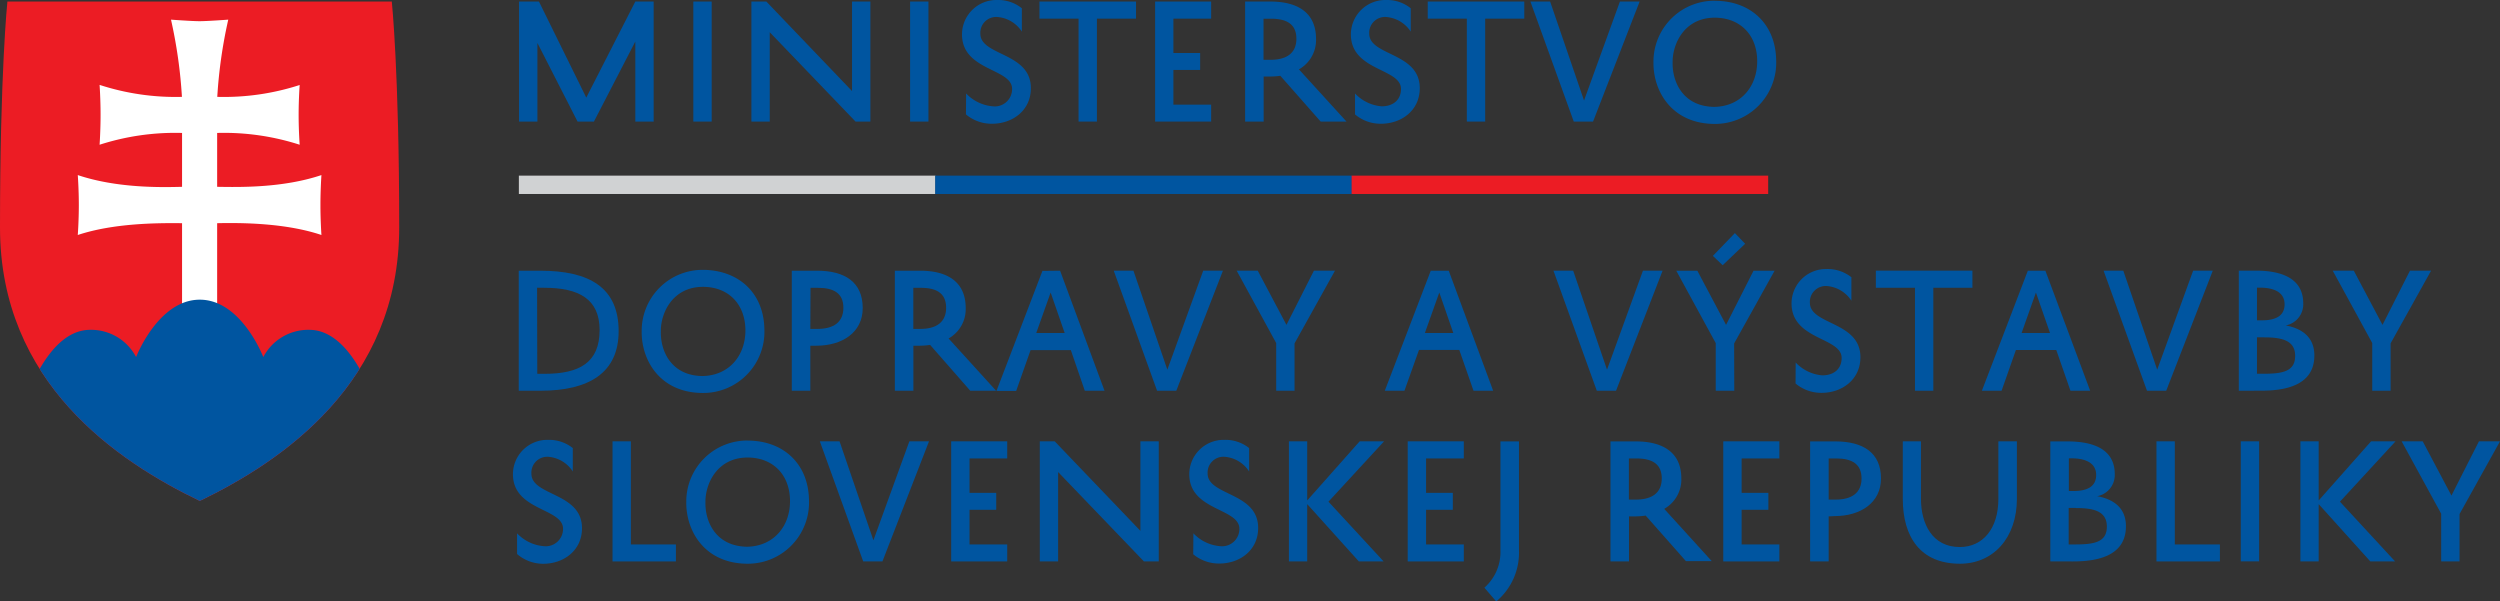 <svg id="Layer_1" data-name="Layer 1" xmlns="http://www.w3.org/2000/svg" xmlns:xlink="http://www.w3.org/1999/xlink" viewBox="0 0 404.68 97.35"><rect x="0" y="0" width="404.68" height="97.35" fill="#333333" stroke="none"/><defs><clipPath id="clip-path" transform="translate(-7.66 -6.32)"><path id="SVGID" d="M40,6.57H8.86S7.66,18,7.66,43.15,26.68,81,40,87.41C53.26,81,72.28,68.29,72.28,43.15s-1.2-36.58-1.2-36.58Z" fill="none"/></clipPath></defs><polygon points="102.84 19.68 102.84 6.72 96.14 19.68 93.49 19.68 86.99 6.95 86.99 19.68 84.02 19.68 84.02 0.25 87.24 0.25 94.9 15.8 102.84 0.25 105.81 0.25 105.81 19.68 102.84 19.68" fill="#0055a0"/><rect x="112.23" y="0.25" width="2.97" height="19.43" fill="#0055a0"/><polygon points="140.89 0.25 140.89 19.68 138.49 19.68 124.6 5.22 124.6 19.68 121.63 19.68 121.63 0.25 124.05 0.25 137.92 14.74 137.92 0.25 140.89 0.25" fill="#0055a0"/><rect x="147.32" y="0.25" width="2.97" height="19.43" fill="#0055a0"/><path d="M164.05,21.45a6.68,6.68,0,0,0,4.33,2.08,2.8,2.8,0,0,0,3.11-2.82c0-3.36-8.11-2.89-8.11-8.82a5.58,5.58,0,0,1,5.69-5.57,6.09,6.09,0,0,1,4,1.34v3.78a5.2,5.2,0,0,0-4-2.37,2.56,2.56,0,0,0-2.72,2.69c0,3.64,8.18,3,8.18,8.83,0,3.64-3,5.76-6.28,5.76a6.45,6.45,0,0,1-4.23-1.51Z" transform="translate(-7.66 -6.32)" fill="#0055a0"/><polygon points="168.26 0.25 183.89 0.25 183.89 3.02 177.56 3.02 177.56 19.68 174.59 19.68 174.59 3.02 168.26 3.02 168.26 0.25" fill="#0055a0"/><polygon points="196.05 19.68 186.98 19.68 186.98 0.25 196.05 0.25 196.05 3.02 189.94 3.02 189.94 8.58 194.27 8.58 194.27 11.32 189.94 11.32 189.94 16.94 196.05 16.94 196.05 19.68" fill="#0055a0"/><path d="M214.91,18.59a13.21,13.21,0,0,1-1.7.12h-1V26h-3V6.57h4.08c4.48,0,7.4,1.83,7.4,6.06a5.45,5.45,0,0,1-2.77,4.92L225.62,26h-4.18ZM212.19,16h1.14c2.57,0,4.18-1.06,4.18-3.41s-1.56-3.24-4.1-3.24h-1.22Z" transform="translate(-7.66 -6.32)" fill="#0055a0"/><path d="M227,21.45a6.65,6.65,0,0,0,4.32,2.08c1.81,0,3.12-1,3.12-2.82,0-3.36-8.11-2.89-8.11-8.82a5.58,5.58,0,0,1,5.69-5.57,6.11,6.11,0,0,1,4,1.34v3.78a5.24,5.24,0,0,0-4-2.37,2.56,2.56,0,0,0-2.72,2.69c0,3.64,8.18,3,8.18,8.83,0,3.64-3,5.76-6.28,5.76A6.4,6.4,0,0,1,227,24.84Z" transform="translate(-7.66 -6.32)" fill="#0055a0"/><polygon points="231.11 0.25 246.74 0.25 246.74 3.02 240.41 3.02 240.41 19.68 237.44 19.68 237.44 3.02 231.11 3.02 231.11 0.25" fill="#0055a0"/><polygon points="256.41 16.27 262.22 0.25 265.41 0.25 257.87 19.68 254.75 19.68 247.73 0.25 250.92 0.25 256.41 16.27" fill="#0055a0"/><path d="M285.25,6.45c5.72,0,9.8,3.68,9.92,9.54a9.92,9.92,0,0,1-10.06,10.39c-6.9-.08-9.87-5.37-9.8-10a9.86,9.86,0,0,1,9.94-9.94m-.09,17.18c4.35-.07,7-3.39,6.94-7.52s-2.74-6.89-6.85-6.92c-5,0-6.87,4.33-6.84,7.2-.08,3.33,1.78,7.19,6.75,7.24" transform="translate(-7.66 -6.32)" fill="#0055a0"/><path d="M91.63,69.57V50.14h3.46c7.94,0,12.71,2.69,12.71,9.79,0,6.72-4.77,9.64-12.66,9.64Zm3-2.74h1.18c5.64,0,8.91-1.81,8.91-7.08,0-5.06-3.39-6.85-9-6.85H94.6Z" transform="translate(-7.66 -6.32)" fill="#0055a0"/><path d="M121.47,50c5.72.05,9.8,3.69,9.92,9.55a9.91,9.91,0,0,1-10.06,10.38c-6.9-.07-9.87-5.36-9.8-10A9.87,9.87,0,0,1,121.47,50m-.09,17.19c4.35-.08,7-3.39,6.94-7.52s-2.74-6.9-6.85-6.92c-5,0-6.87,4.32-6.84,7.19-.08,3.34,1.78,7.2,6.75,7.25" transform="translate(-7.66 -6.32)" fill="#0055a0"/><path d="M138.83,62.28v7.29h-3V50.14h4.08c4.48,0,7.4,1.82,7.4,6.06,0,3.93-3.32,6.08-7.49,6.08Zm0-2.72H140c2.57,0,4.18-1.07,4.18-3.42s-1.56-3.23-4.11-3.23h-1.21Z" transform="translate(-7.66 -6.32)" fill="#0055a0"/><path d="M158.22,62.15a11.74,11.74,0,0,1-1.71.13h-1v7.29h-3V50.14h4.08c4.47,0,7.39,1.82,7.39,6.06a5.45,5.45,0,0,1-2.77,4.91l7.69,8.46h-4.18Zm-2.72-2.59h1.13c2.58,0,4.18-1.07,4.18-3.42s-1.55-3.23-4.1-3.23H155.5Z" transform="translate(-7.66 -6.32)" fill="#0055a0"/><path d="M179.26,50.14l7.19,19.43h-3.19L181,63h-6.52l-2.33,6.6h-3.19l7.44-19.43ZM175.4,60.22H180l-2.27-6.55Z" transform="translate(-7.66 -6.32)" fill="#0055a0"/><path d="M242.17,50.14l7.19,19.43h-3.18l-2.3-6.6h-6.53L235,69.57h-3.18l7.44-19.43Zm-3.86,10.08h4.6l-2.27-6.55Z" transform="translate(-7.66 -6.32)" fill="#0055a0"/><polygon points="188.96 59.84 194.77 43.81 197.96 43.81 190.41 63.25 187.3 63.25 180.28 43.81 183.47 43.81 188.96 59.84" fill="#0055a0"/><polygon points="209.55 63.25 206.58 63.25 206.58 55.53 200.18 43.81 203.59 43.81 208.24 52.59 212.69 43.81 216.1 43.81 209.55 55.58 209.55 63.25" fill="#0055a0"/><polygon points="260.13 59.84 265.95 43.81 269.13 43.81 261.59 63.25 258.48 63.25 251.46 43.81 254.65 43.81 260.13 59.84" fill="#0055a0"/><path d="M288.39,69.57h-3V61.86L279,50.14h3.41l4.65,8.77,4.45-8.77h3.41l-6.55,11.77Zm-1.88-20.32-1.58-1.51,3.56-3.69,1.66,1.73Z" transform="translate(-7.66 -6.32)" fill="#0055a0"/><path d="M298.33,65a6.65,6.65,0,0,0,4.32,2.08c1.81,0,3.12-1,3.12-2.82,0-3.36-8.11-2.89-8.11-8.83a5.57,5.57,0,0,1,5.69-5.56,6.17,6.17,0,0,1,4,1.33V55a5.21,5.21,0,0,0-4-2.38,2.57,2.57,0,0,0-2.72,2.7c0,3.63,8.18,3,8.18,8.82,0,3.64-3,5.77-6.27,5.77a6.46,6.46,0,0,1-4.23-1.51Z" transform="translate(-7.66 -6.32)" fill="#0055a0"/><polygon points="303.65 43.81 319.28 43.81 319.28 46.58 312.95 46.58 312.95 63.25 309.98 63.25 309.98 46.58 303.65 46.58 303.65 43.81" fill="#0055a0"/><path d="M338.75,50.14,346,69.57h-3.19l-2.3-6.6h-6.53l-2.32,6.6h-3.19l7.44-19.43ZM334.9,60.22h4.6l-2.28-6.55Z" transform="translate(-7.66 -6.32)" fill="#0055a0"/><polygon points="349.19 59.84 355.01 43.81 358.19 43.81 350.65 63.25 347.54 63.25 340.51 43.81 343.7 43.81 349.19 59.84" fill="#0055a0"/><path d="M370.06,69.57V50.13h2.77c4.35,0,7.66,1.36,7.66,5.3A3.49,3.49,0,0,1,377.65,59c2.79.52,4.64,2,4.64,4.87,0,4.77-4.57,5.69-8.55,5.69Zm3.78-11.4c2.3,0,3.63-.79,3.63-2.59,0-2.2-2.17-2.7-4-2.7H373v5.29Zm.37,2.75H373v5.9h1.09c3.09,0,5.09-.39,5.09-2.89s-2.12-3-5-3" transform="translate(-7.66 -6.32)" fill="#0055a0"/><polygon points="386.97 63.25 384 63.25 384 55.53 377.6 43.81 381.01 43.81 385.66 52.59 390.11 43.81 393.53 43.81 386.97 55.58 386.97 63.25" fill="#0055a0"/><path d="M91.36,92.65a6.68,6.68,0,0,0,4.33,2.08,2.8,2.8,0,0,0,3.11-2.82c0-3.37-8.11-2.89-8.11-8.83a5.57,5.57,0,0,1,5.69-5.56,6.17,6.17,0,0,1,4,1.33v3.79a5.21,5.21,0,0,0-4-2.38A2.57,2.57,0,0,0,93.68,83c0,3.63,8.19,3,8.19,8.82,0,3.64-3,5.76-6.28,5.76A6.45,6.45,0,0,1,91.36,96Z" transform="translate(-7.66 -6.32)" fill="#0055a0"/><polygon points="109.41 90.88 99.15 90.88 99.15 71.44 102.12 71.44 102.12 88.13 109.41 88.13 109.41 90.88" fill="#0055a0"/><path d="M128.69,77.64c5.72,0,9.8,3.69,9.92,9.55a9.91,9.91,0,0,1-10.06,10.38c-6.9-.08-9.87-5.37-9.8-10a9.87,9.87,0,0,1,9.94-9.94m-.09,17.19c4.35-.08,7-3.39,6.94-7.52s-2.74-6.9-6.85-6.92c-5,0-6.87,4.32-6.84,7.19-.08,3.34,1.78,7.19,6.75,7.25" transform="translate(-7.66 -6.32)" fill="#0055a0"/><polygon points="141.38 87.46 147.2 71.44 150.38 71.44 142.84 90.88 139.73 90.88 132.71 71.44 135.9 71.44 141.38 87.46" fill="#0055a0"/><polygon points="163.04 90.88 153.97 90.88 153.97 71.44 163.04 71.44 163.04 74.21 156.94 74.21 156.94 79.78 161.26 79.78 161.26 82.52 156.94 82.52 156.94 88.13 163.04 88.13 163.04 90.88" fill="#0055a0"/><polygon points="187.57 71.44 187.57 90.88 185.17 90.88 171.28 76.41 171.28 90.88 168.31 90.88 168.31 71.44 170.73 71.44 184.6 85.93 184.6 71.44 187.57 71.44" fill="#0055a0"/><path d="M200.84,92.65a6.68,6.68,0,0,0,4.33,2.08,2.8,2.8,0,0,0,3.11-2.82c0-3.37-8.11-2.89-8.11-8.83a5.57,5.57,0,0,1,5.69-5.56,6.14,6.14,0,0,1,4,1.33v3.79a5.19,5.19,0,0,0-4-2.38,2.56,2.56,0,0,0-2.72,2.7c0,3.63,8.18,3,8.18,8.82,0,3.64-3,5.76-6.28,5.76a6.5,6.5,0,0,1-4.23-1.5Z" transform="translate(-7.66 -6.32)" fill="#0055a0"/><polygon points="211.6 71.44 211.6 81.01 220.09 71.44 224.04 71.44 215.04 81.21 223.97 90.88 219.96 90.88 211.6 81.6 211.6 90.88 208.64 90.88 208.64 71.44 211.6 71.44" fill="#0055a0"/><polygon points="236.95 90.88 227.87 90.88 227.87 71.44 236.95 71.44 236.95 74.21 230.84 74.21 230.84 79.78 235.17 79.78 235.17 82.52 230.84 82.52 230.84 88.13 236.95 88.13 236.95 90.88" fill="#0055a0"/><path d="M247.94,101.45a7.68,7.68,0,0,0,2.6-6V77.77h3V95.42a10.3,10.3,0,0,1-3.68,8.26Z" transform="translate(-7.66 -6.32)" fill="#0055a0"/><path d="M274.05,89.78a13.17,13.17,0,0,1-1.7.13h-1V97.2h-3V77.77h4.07c4.48,0,7.4,1.82,7.4,6a5.45,5.45,0,0,1-2.77,4.92l7.69,8.46h-4.18Zm-2.72-2.59h1.14c2.57,0,4.18-1.07,4.18-3.42s-1.56-3.24-4.1-3.24h-1.22Z" transform="translate(-7.66 -6.32)" fill="#0055a0"/><polygon points="288.03 90.88 278.95 90.88 278.95 71.44 288.03 71.44 288.03 74.21 281.92 74.21 281.92 79.78 286.25 79.78 286.25 82.52 281.92 82.52 281.92 88.13 288.03 88.13 288.03 90.88" fill="#0055a0"/><path d="M303.67,89.91V97.2h-3V77.77h4.07c4.48,0,7.4,1.82,7.4,6,0,3.93-3.32,6.09-7.49,6.09Zm0-2.72h1.14c2.57,0,4.18-1.07,4.18-3.42s-1.56-3.24-4.1-3.24h-1.22Z" transform="translate(-7.66 -6.32)" fill="#0055a0"/><path d="M318.61,77.76v9.3c0,4,1.8,7.81,6.28,7.81,3.71,0,6.25-2.94,6.25-7.78V77.76h3v9.3c0,6.31-3.81,10.51-9.22,10.51-6.43,0-9.25-4.38-9.25-10.48V77.76Z" transform="translate(-7.66 -6.32)" fill="#0055a0"/><path d="M339.55,97.2V77.77h2.77c4.35,0,7.66,1.36,7.66,5.29a3.49,3.49,0,0,1-2.84,3.58c2.8.52,4.65,2,4.65,4.87,0,4.78-4.57,5.69-8.56,5.69Zm3.78-11.4c2.3,0,3.64-.79,3.64-2.59,0-2.21-2.18-2.7-4-2.7h-.42V85.8Zm.37,2.74h-1.18v5.91h1.09c3.09,0,5.09-.39,5.09-2.89s-2.13-3-5-3" transform="translate(-7.66 -6.32)" fill="#0055a0"/><polygon points="359.34 90.88 349.07 90.88 349.07 71.44 352.04 71.44 352.04 88.13 359.34 88.13 359.34 90.88" fill="#0055a0"/><rect x="362.72" y="71.44" width="2.97" height="19.43" fill="#0055a0"/><polygon points="375.33 71.44 375.33 81.01 383.81 71.44 387.77 71.44 378.77 81.21 387.7 90.88 383.69 90.88 375.33 81.6 375.33 90.88 372.37 90.88 372.37 71.44 375.33 71.44" fill="#0055a0"/><polygon points="398.13 90.88 395.16 90.88 395.16 83.16 388.76 71.44 392.17 71.44 396.82 80.22 401.27 71.44 404.68 71.44 398.13 83.21 398.13 90.88" fill="#0055a0"/><rect x="83.99" y="28.43" width="67.43" height="2.97" fill="#d0d2d3"/><rect x="151.39" y="28.43" width="67.43" height="2.97" fill="#0055a0"/><rect x="218.79" y="28.43" width="67.43" height="2.97" fill="#ec1c24"/><path d="M40,87.41C26.68,81,7.66,68.29,7.66,43.15S8.86,6.57,8.86,6.57H71.08s1.2,11.44,1.2,36.58S53.26,81,40,87.41" transform="translate(-7.66 -6.32)" fill="#ec1c24"/><g clip-path="url(#clip-path)"><path d="M42.81,36.56c3.6.06,10.63.2,16.88-1.9,0,0-.16,2.24-.16,4.85s.16,4.85.16,4.85c-5.73-1.93-12.82-2-16.88-1.91V56.33H37.13V42.45c-4.06-.05-11.14,0-16.88,1.91,0,0,.17-2.24.17-4.85s-.17-4.85-.17-4.85c6.25,2.1,13.28,2,16.88,1.9V27.84a39.79,39.79,0,0,0-13.35,1.91s.16-2.23.16-4.84-.16-4.85-.16-4.85A39.7,39.7,0,0,0,37.11,22,78.11,78.11,0,0,0,35.34,9.5s3.31.25,4.63.25,4.64-.25,4.64-.25A77.58,77.58,0,0,0,42.83,22a39.79,39.79,0,0,0,13.34-1.92S56,22.3,56,24.91s.17,4.84.17,4.84a39.87,39.87,0,0,0-13.36-1.91v8.72" transform="translate(-7.66 -6.32)" fill="#fff"/><path d="M39.39,95.66,11.84,71.1s3.52-11.39,10.4-11.39a8.21,8.21,0,0,1,7.45,4.41S33.27,54.83,40,54.83s10.28,9.29,10.28,9.29a8.21,8.21,0,0,1,7.46-4.41c6.87,0,10.39,11.39,10.39,11.39L39.39,95.66" transform="translate(-7.66 -6.32)" fill="#0055a0" fill-rule="evenodd"/></g></svg>